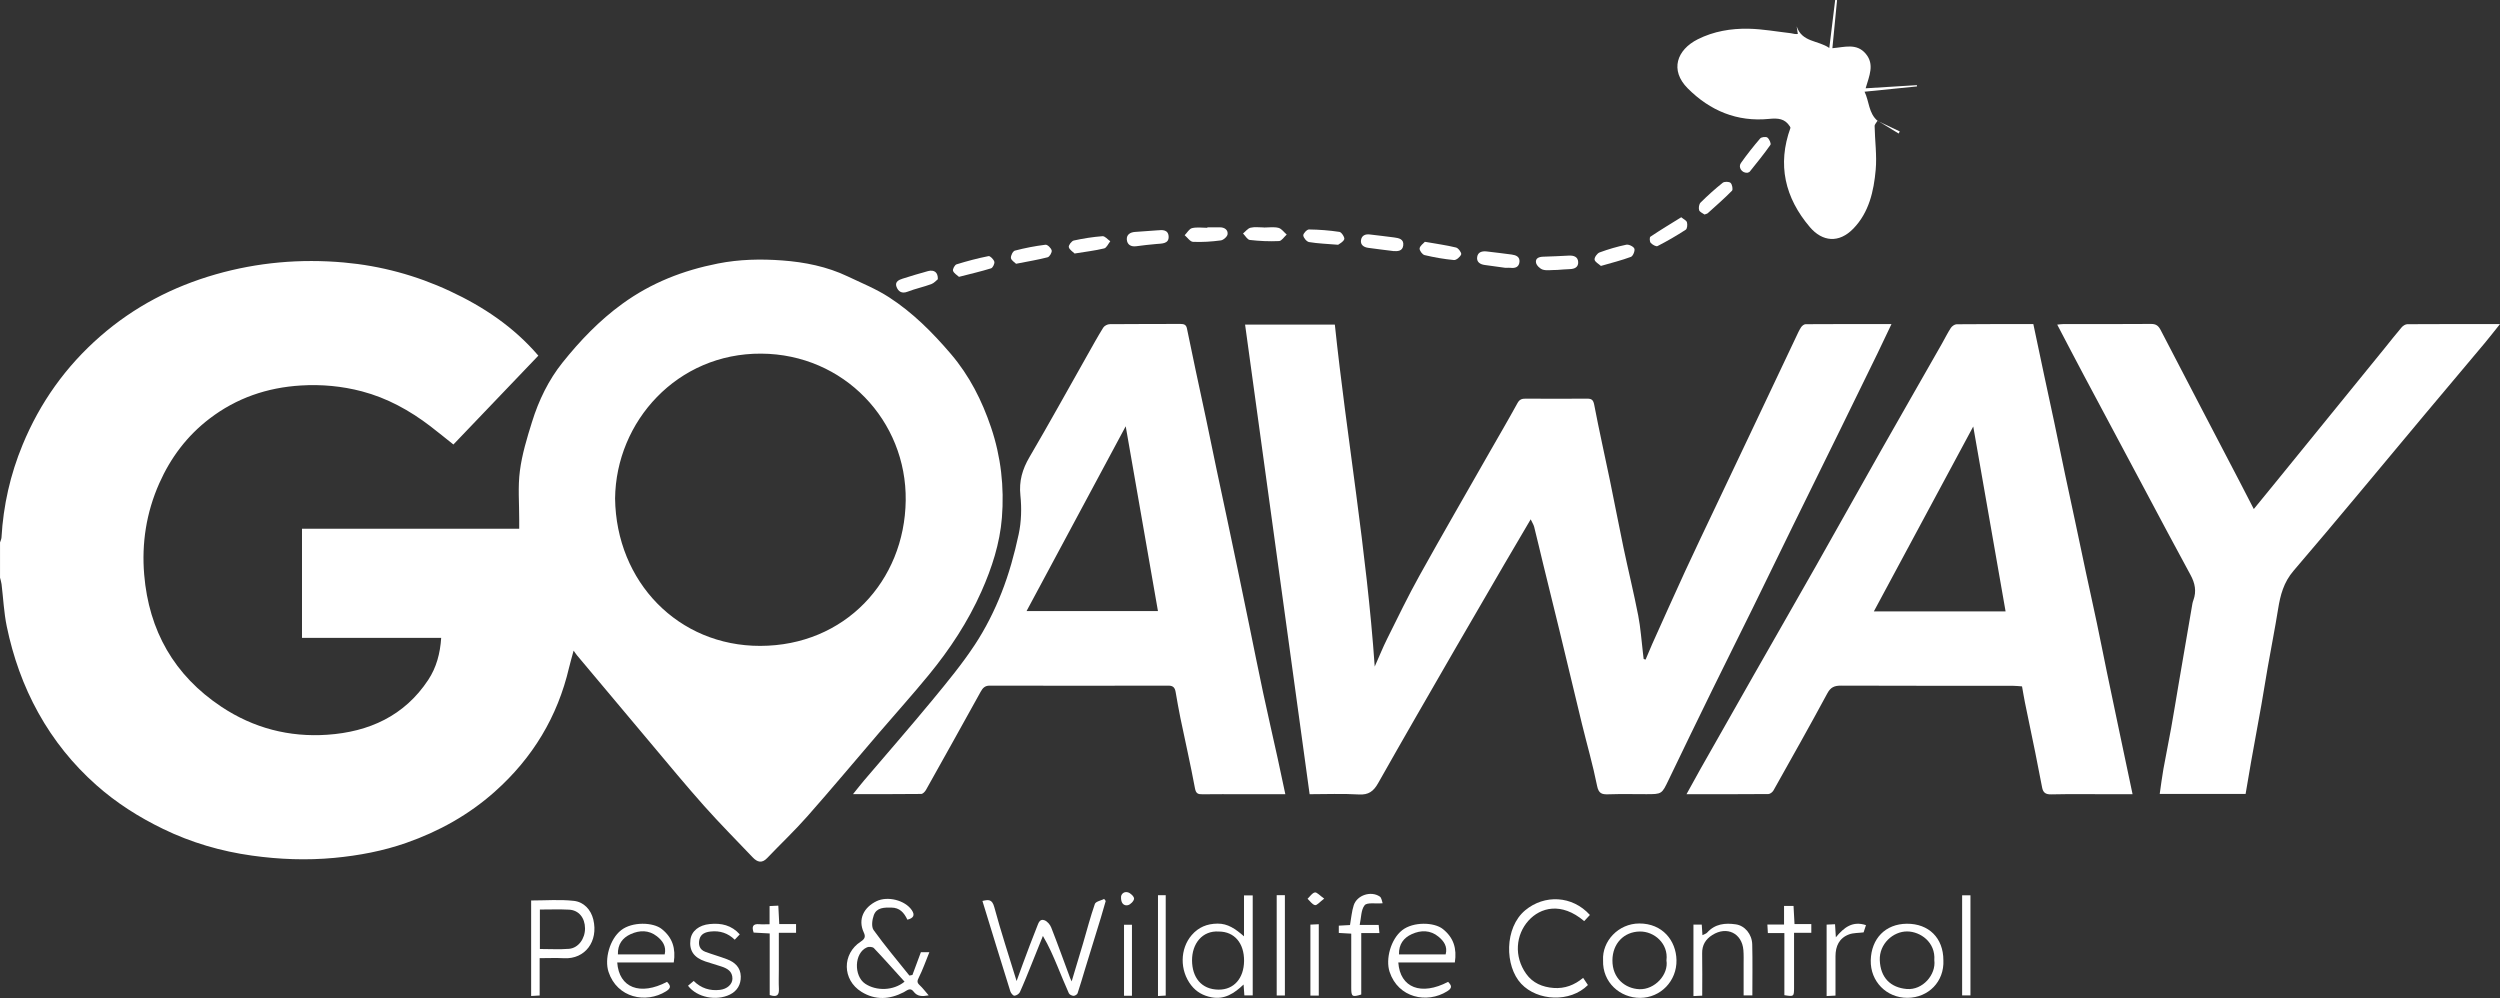 <?xml version="1.0" encoding="UTF-8"?>
<svg id="Camada_2" xmlns="http://www.w3.org/2000/svg" viewBox="0 0 769.29 307.1">
  <rect x="0" y="0" width="769.29" height="307.1" fill="#333333" stroke="none"/>
  <defs>
    <style>
      .cls-1 {
        fill: #FFF;
      }
    </style>
  </defs>
  <g id="Camada_1-2" data-name="Camada_1">
    <path class="cls-1" d="M0,166.94c.16-.52.43-1.04.46-1.56.56-9.87,2.72-19.38,6.49-28.5,5.36-12.99,13.29-24.13,23.92-33.41,10.41-9.09,22.36-15.29,35.54-19.06,12.86-3.67,26.05-4.83,39.4-3.64,11.36,1.01,22.26,3.97,32.57,8.77,10.32,4.8,19.69,11.04,27.28,19.9-8.71,9.12-17.38,18.18-26.14,27.34-2.46-1.95-4.76-3.84-7.11-5.64-6.36-4.86-13.3-8.68-21.06-10.72-6.12-1.61-12.42-2.19-18.77-1.8-10.39.63-19.84,3.87-28.14,10.23-6.89,5.28-11.92,11.97-15.44,19.9-3.98,8.98-5.44,18.42-4.63,28.07,1.44,17.22,9.2,30.98,23.76,40.66,9.89,6.58,20.9,9.42,32.62,8.61,12.76-.88,23.69-5.77,31.02-16.87,2.53-3.83,3.68-8.16,3.99-12.94h-42.83v-33.58h66.84c0-1.11,0-1.93,0-2.75.02-5.03-.44-10.12.21-15.07.66-5.1,2.19-10.12,3.73-15.05,2.05-6.62,5.1-12.91,9.4-18.28,5.38-6.72,11.32-12.94,18.41-18.08,8.89-6.46,18.66-10.26,29.37-12.38,6.63-1.31,13.25-1.44,19.83-.95,6.9.51,13.77,1.88,20.13,4.91,4.28,2.04,8.73,3.84,12.69,6.4,7.3,4.72,13.38,10.81,19.05,17.45,5.75,6.74,9.59,14.37,12.37,22.6,3.05,9.01,4.1,18.38,3.34,27.84-.64,7.89-3.06,15.38-6.29,22.64-4.16,9.36-9.73,17.81-16.19,25.68-4.96,6.05-10.21,11.88-15.3,17.82-7.36,8.57-14.6,17.24-22.08,25.71-3.93,4.46-8.27,8.55-12.38,12.86-1.61,1.69-3.03,1.24-4.4-.19-5.02-5.27-10.15-10.44-14.99-15.87-5.63-6.32-11.01-12.86-16.46-19.34-7.57-8.98-15.11-17.99-22.65-26.99-.27-.32-.5-.69-1.05-1.45-.57,2.14-1.03,3.67-1.4,5.23-3.54,15.15-11.22,27.8-22.82,38.14-8,7.14-17.19,12.25-27.24,15.77-7.16,2.51-14.58,3.91-22.18,4.63-8.5.8-16.97.47-25.33-.7-9.48-1.32-18.65-3.98-27.37-8.22-7.46-3.62-14.36-8-20.53-13.48-7.19-6.38-13.14-13.77-17.83-22.21-4.66-8.38-7.8-17.31-9.73-26.64-.88-4.26-1.07-8.65-1.6-12.98-.08-.68-.31-1.33-.47-2,0-3.59,0-7.19,0-10.78ZM189.27,153.38c.34,25.7,19.44,45.41,44.67,45.37,25.98-.04,44.44-19.91,44.76-44.75.32-24.51-18.99-45.03-44.47-45.18-25.85-.15-44.69,20.87-44.96,44.56Z"/>
    <path class="cls-1" d="M471.01,159.82c-2.78,4.73-5.42,9.19-8.03,13.67-5.01,8.6-10.03,17.21-15.01,25.83-8,13.87-16.02,27.72-23.89,41.66-1.42,2.51-2.93,3.67-5.96,3.49-5-.3-10.03-.08-15.13-.08-6.63-48.24-13.23-96.28-19.86-144.51h27.62c3.67,34.83,9.79,69.48,12.27,105.24,1.43-3.21,2.54-5.98,3.87-8.64,3.23-6.48,6.38-13.02,9.9-19.35,7.05-12.69,14.33-25.25,21.51-37.87,2.89-5.06,5.84-10.09,8.64-15.2.64-1.17,1.37-1.4,2.54-1.39,6.26.04,12.51.05,18.77,0,1.45-.01,2.01.28,2.32,1.92,1.48,7.77,3.23,15.49,4.83,23.24,1.43,6.9,2.73,13.83,4.18,20.72,1.47,6.97,3.17,13.9,4.53,20.89.74,3.78.98,7.65,1.45,11.49.08.62.15,1.24.22,1.85.2.06.4.13.59.19.68-1.6,1.34-3.22,2.05-4.81,3.38-7.51,6.74-15.04,10.19-22.53,3.04-6.59,6.18-13.12,9.29-19.68,3.74-7.9,7.5-15.8,11.25-23.7,4.5-9.5,8.99-19,13.5-28.5.49-1.03.94-2.08,1.56-3.03.29-.45.92-.96,1.4-.96,8.69-.06,17.38-.04,26.43-.04-1.52,3.18-2.88,6.11-4.3,9.02-3.68,7.56-7.37,15.11-11.08,22.66-4.97,10.12-9.96,20.23-14.93,30.36-4.14,8.45-8.24,16.92-12.39,25.37-4.12,8.39-8.32,16.74-12.43,25.13-4.51,9.21-8.99,18.44-13.43,27.69-2.12,4.41-2.06,4.43-6.86,4.43-3.88,0-7.77-.09-11.65.04-2.04.07-3.05-.2-3.53-2.64-1.28-6.41-3.11-12.7-4.66-19.06-2.32-9.54-4.58-19.09-6.89-28.63-1.67-6.91-3.4-13.81-5.08-20.72-.91-3.73-1.77-7.48-2.71-11.2-.18-.73-.63-1.39-1.08-2.36Z"/>
    <path class="cls-1" d="M656.22,244.39h-7.16c-5.97,0-11.94-.08-17.9.05-1.72.04-2.47-.57-2.77-2.12-.69-3.57-1.38-7.15-2.1-10.72-1.05-5.17-2.15-10.34-3.2-15.51-.31-1.53-.55-3.08-.88-4.88-.93-.06-1.89-.18-2.86-.18-17.62-.01-35.23.02-52.85-.05-2.01,0-3.18.47-4.21,2.39-5.4,10.02-11,19.94-16.57,29.87-.29.51-1.03,1.1-1.57,1.1-8.26.07-16.52.05-25.19.05,1.54-2.79,2.91-5.32,4.32-7.81,5.5-9.72,11.01-19.44,16.54-29.14,6.3-11.07,12.65-22.11,18.93-33.19,6.66-11.76,13.24-23.57,19.9-35.33,6.28-11.08,12.62-22.12,18.92-33.19.92-1.61,1.72-3.28,2.73-4.82.36-.54,1.16-1.12,1.77-1.13,7.83-.08,15.67-.05,23.62-.05,1.1,5.23,2.18,10.38,3.28,15.52,1.05,4.94,2.13,9.88,3.18,14.82,1.12,5.29,2.19,10.6,3.3,15.89,1.03,4.88,2.1,9.75,3.13,14.62,1.11,5.22,2.19,10.45,3.31,15.67,1.1,5.15,2.26,10.29,3.34,15.45,1.06,5.02,2.04,10.06,3.08,15.08,1.24,6,2.51,11.99,3.77,17.98,1.35,6.4,2.7,12.79,4.14,19.62ZM576.62,188.13h40.53c-3.32-18.97-6.61-37.83-9.95-56.89-10.2,18.97-20.31,37.79-30.58,56.89Z"/>
    <path class="cls-1" d="M395.51,244.39c-4.57,0-8.87,0-13.17,0-4.1,0-8.2-.04-12.29.02-1.4.02-2.04-.19-2.35-1.88-1.34-7.22-2.98-14.39-4.47-21.59-.55-2.65-1-5.33-1.47-8-.22-1.28-.72-1.97-2.23-1.96-18.33.05-36.66.04-55,0-1.48,0-2.14.75-2.77,1.89-5.58,10.09-11.19,20.16-16.83,30.21-.3.53-.96,1.23-1.46,1.23-6.81.08-13.62.05-20.98.05,1.33-1.65,2.34-2.96,3.42-4.23,7.01-8.24,14.14-16.39,21.03-24.74,4.56-5.53,9.15-11.09,13.08-17.07,3.26-4.97,5.99-10.39,8.16-15.92,2.29-5.8,3.97-11.9,5.28-18,.83-3.86.94-8.02.53-11.96-.46-4.4.6-8.03,2.78-11.76,6.08-10.37,11.88-20.9,17.8-31.36,1.61-2.85,3.18-5.72,4.91-8.5.35-.57,1.31-1.07,2-1.07,7.26-.08,14.52-.03,21.78-.07,1.1,0,1.75.25,1.98,1.41.86,4.26,1.76,8.51,2.66,12.76,1.06,5.01,2.16,10.02,3.22,15.03,1.1,5.23,2.16,10.46,3.26,15.69,1.04,4.95,2.12,9.89,3.16,14.84,1.09,5.15,2.18,10.31,3.25,15.47,1.22,5.86,2.43,11.71,3.63,17.57,1.42,6.9,2.79,13.82,4.26,20.71,1.43,6.69,2.97,13.35,4.44,20.03.79,3.6,1.54,7.2,2.39,11.18ZM315.89,188.03h40.43c-3.35-19.18-6.66-38.17-9.92-56.86-10.09,18.81-20.28,37.8-30.51,56.86Z"/>
    <path class="cls-1" d="M691,244.31h-26.42c.38-2.6.68-5.13,1.13-7.63.75-4.21,1.63-8.4,2.38-12.61.82-4.56,1.55-9.14,2.33-13.7,1.4-8.23,2.81-16.45,4.23-24.68.06-.35.18-.69.3-1.03.99-2.73.49-5.2-.89-7.74-4.74-8.67-9.34-17.41-14-26.13-6.26-11.73-12.54-23.46-18.78-35.21-2.73-5.13-5.41-10.29-8.24-15.69.74-.07,1.33-.17,1.91-.17,8.99,0,17.98.03,26.96-.04,1.53-.01,2.26.55,2.95,1.86,8.09,15.61,16.24,31.18,24.37,46.77,1.37,2.63,2.72,5.28,4.3,8.33,2.49-3.04,4.72-5.77,6.94-8.5,11.1-13.65,22.2-27.3,33.3-40.96,1.75-2.16,3.45-4.35,5.26-6.46.41-.48,1.15-.95,1.73-.96,9.34-.06,18.69-.04,28.53-.04-1.72,2.14-3.17,4.02-4.69,5.84-6.26,7.47-12.55,14.92-18.81,22.39-13.32,15.91-26.52,31.93-40.02,47.68-3.05,3.56-4.07,7.47-4.76,11.78-.96,5.98-2.14,11.94-3.19,17.91-.68,3.86-1.28,7.74-1.96,11.61-1.03,5.83-2.12,11.65-3.16,17.48-.58,3.23-1.11,6.46-1.69,9.89Z"/>
    <path class="cls-1" d="M577.77,37.14c-.32.55-.93,1.11-.92,1.66.08,4.5.73,9.03.33,13.47-.59,6.56-2.05,13.09-6.86,18.06-4.45,4.6-9.55,4.07-13.4-.45-7.65-8.99-10.09-19.2-5.96-30.55-.07-.16-.1-.3-.18-.42-1.56-2.44-3.64-2.6-6.45-2.32-9.77.96-18.1-2.49-24.99-9.4-5.58-5.6-3.36-11.87,3.1-15.11,4.9-2.46,10.24-3.35,15.64-3.24,4.34.09,8.66.89,12.98,1.38.42.05.84.18,1.26.24.26.04.54,0,.9,0-.13-.87-.25-1.61-.36-2.36,1.63,4.95,6.6,4.26,10.04,6.66.65-5.3,1.23-10.04,1.81-14.77.19.01.39.03.58.04-.47,4.87-.95,9.73-1.44,14.8,3.74-.3,7.45-1.64,10.26,1.7,2.77,3.29,1.1,6.76-.03,10.64,5.5-.34,10.64-.66,15.77-.97l.03.39c-5.28.53-10.57,1.07-16.13,1.63,1.45,2.99,1.22,6.6,4,8.96l.04-.05Z"/>
    <path class="cls-1" d="M312.82,301.89c.74-2.03,1.31-3.66,1.92-5.28,1.44-3.85,2.85-7.71,4.39-11.51.38-.94.79-2.52,2.3-1.91.86.34,1.7,1.32,2.05,2.22,2.02,5.15,3.89,10.36,5.82,15.55.08.21.18.4.47,1.03,1.28-4.26,2.4-7.93,3.48-11.61,1.2-4.08,2.26-8.21,3.66-12.22.27-.76,1.87-1.04,2.86-1.55.16.21.32.42.48.64-.5,1.73-.99,3.47-1.51,5.19-1.62,5.3-3.26,10.59-4.89,15.89-.75,2.44-1.44,4.91-2.26,7.32-.13.38-.84.81-1.25.79-.51-.03-1.25-.39-1.44-.81-1.23-2.72-2.33-5.49-3.48-8.24-1.31-3.12-2.63-6.24-4.5-9.38-1.18,2.95-2.35,5.9-3.55,8.84-1.15,2.83-2.27,5.67-3.53,8.44-.25.54-1.09,1.09-1.68,1.11-.41.02-1.08-.78-1.26-1.34-2.88-9.21-5.71-18.44-8.59-27.82,1.83-.43,2.97-.61,3.65,1.9,2.01,7.46,4.43,14.8,6.87,22.76Z"/>
    <path class="cls-1" d="M279.22,283.01c-1.05-2.23-2.4-3.7-4.91-3.73-2.21-.03-4.54-.07-5.43,2.34-.51,1.38-.79,3.56-.06,4.57,3.46,4.82,7.31,9.37,11.02,14.01.31-.06.62-.12.93-.19.84-2.27,1.68-4.53,2.6-7h2.61c-1.13,2.79-2.03,5.37-3.24,7.78-.52,1.03-.62,1.55.24,2.35.97.9,1.77,1.98,2.79,3.15-1.99.36-3.49.4-4.68-1.2-1.01-1.35-2.06-.25-3.01.24-4.37,2.25-8.75,2.5-13-.13-5.93-3.68-6.04-11.69-.18-15.48,1.3-.84,1.46-1.58.91-2.75-1.94-4.16.08-7.82,3.93-9.67,3.39-1.63,8.73-.31,10.83,2.76,1.06,1.56.51,2.49-1.35,2.94ZM278.35,302.08c-3.2-3.53-6.25-6.98-9.43-10.32-.39-.41-1.53-.51-2.11-.26-4.04,1.73-4.09,8.86-.59,11.2,3.43,2.3,8.68,2.2,12.12-.62Z"/>
    <path class="cls-1" d="M382.8,288.13v-12.61h2.68v30.78h-2.57c-.07-1.02-.14-2-.24-3.35-2.88,2.75-5.87,4.69-9.85,3.94-2.55-.48-4.68-1.65-6.28-3.72-3.55-4.57-3.47-11.19.16-15.42,2.1-2.44,4.73-3.51,7.96-3.54,3.18-.03,5.5,1.62,8.14,3.91ZM375.07,286.65c-5.14-.36-8.28,3.78-8.26,8.88.03,5.14,2.77,8.96,8.19,9,4.7.03,7.76-3.49,7.82-8.82.05-5.5-2.99-9.05-7.75-9.06Z"/>
    <path class="cls-1" d="M163.44,277.09c4.45,0,8.85-.36,13.15.12,3.03.34,5.24,2.67,5.98,5.74,1.61,6.73-2.54,12.25-8.99,11.91-2.42-.13-4.86-.02-7.52-.02v11.49c-.96.06-1.7.1-2.62.15v-29.41ZM166.13,279.88v12.14c3.09,0,6.04.18,8.95-.05,2.88-.23,4.97-3.12,4.94-6.32-.03-3.21-1.91-5.57-4.88-5.73-2.92-.16-5.87-.04-9.01-.04Z"/>
    <path class="cls-1" d="M487.16,300.91c.56.84,1.02,1.53,1.47,2.2-5.47,5.47-15.51,4.95-20.53-.39-5.11-5.44-5.21-17.26,1.24-22.62,5.9-4.89,14.46-4.57,19.9,1.45-.58.62-1.18,1.26-1.76,1.89-7.06-5.99-13.51-4.17-17.13-.16-3.9,4.32-4.57,10.99-.71,16.4,2.01,2.82,5.01,4.07,8.42,4.33,3.43.26,6.42-.88,9.1-3.11Z"/>
    <path class="cls-1" d="M189.93,296.16c.55,7.84,7.08,10.3,15.32,5.97,1.06,1.09,1.42,1.84-.29,2.91-6.21,3.87-15.06,2.02-17.7-5.96-1.31-3.95.36-10.09,3.86-12.84,3.43-2.69,9.88-2.49,12.54-.35,3.31,2.66,4.32,5.97,3.67,10.27h-17.41ZM190.14,293.68h14.4c.57-2.54-.7-4.24-2.41-5.58-2.49-1.95-5.32-1.9-8.07-.65-2.51,1.15-4.01,3.11-3.92,6.22Z"/>
    <path class="cls-1" d="M430.28,296.16c.55,7.84,7.08,10.3,15.32,5.97,1.06,1.09,1.42,1.85-.29,2.91-6.23,3.88-15.06,2.01-17.7-5.96-1.31-3.95.36-10.1,3.86-12.84,3.43-2.69,9.88-2.49,12.54-.35,3.31,2.66,4.32,5.97,3.67,10.27h-17.41ZM430.49,293.68h14.36c.66-2.45-.59-4.12-2.19-5.44-2.5-2.07-5.41-2.08-8.24-.79-2.5,1.14-4.01,3.1-3.93,6.24Z"/>
    <path class="cls-1" d="M493.29,295.49c-.32-5.9,4.73-11.3,11.13-11.32,7.16-.03,11.33,5.28,11.46,11.24.15,6.46-4.9,11.63-11.17,11.65-6.18.02-11.65-4.75-11.42-11.56ZM512.8,295.48c.62-5.1-3.73-8.91-8.22-8.84-4.88.08-8.36,3.69-8.41,8.83-.05,5.66,4.02,8.73,8.25,8.92,4.75.21,9.11-4.48,8.37-8.9Z"/>
    <path class="cls-1" d="M598.01,295.45c.32,6.65-4.65,11.55-11.02,11.6-6.45.05-11.5-5.04-11.33-11.57.17-6.64,4.49-11.18,11.1-11.23,6.76-.05,11.24,4.4,11.25,11.2ZM595.22,295.48c.42-5.59-4.33-8.82-8.32-8.86-4.39-.04-8.65,3.85-8.46,8.83.2,5.37,3.28,8.45,8.3,8.88,4.9.42,9.06-4.43,8.48-8.86Z"/>
    <path class="cls-1" d="M521.08,284.51h2.58c.07,1.07.13,2.05.21,3.26.56-.3,1.12-.44,1.44-.79,2.43-2.71,5.55-3.03,8.86-2.54,2.72.4,4.94,3,5.02,6.17.13,5.17.04,10.34.04,15.7h-2.69c0-3.16,0-6.3,0-9.44,0-1.51.05-3.02-.07-4.52-.43-5.2-5.11-7.45-9.55-4.64-2.09,1.32-3.19,3.12-3.14,5.68.08,4.24.02,8.47.02,12.99-.89.04-1.71.09-2.7.13v-21.99Z"/>
    <path class="cls-1" d="M211.71,303.33c.6-.51,1.14-.96,1.75-1.48,2.27,2.26,5.01,3.11,8.07,2.75,2.21-.26,3.82-1.7,3.85-3.42.03-2.26-1.56-3.19-3.44-3.79-1.63-.52-3.28-1-4.9-1.54-3.55-1.19-5.01-3.35-4.58-6.71.34-2.66,2.63-4.48,5.94-4.8,3.54-.35,6.69.33,9.24,3.18-.49.51-.96,1.01-1.55,1.64-2.08-2.02-4.54-2.84-7.42-2.52-1.63.18-3.01.73-3.43,2.37-.42,1.65-.01,3.21,1.81,3.88,2.19.81,4.45,1.44,6.64,2.27,2.42.92,4.19,2.5,4.26,5.3.06,2.5-1.1,4.47-3.32,5.57-4.17,2.06-10.12.94-12.91-2.69Z"/>
    <path class="cls-1" d="M415.8,287.3c-1.47-.09-2.59-.15-3.83-.22v-2.24c1.25-.07,2.38-.13,3.45-.19.38-2.1.52-4.19,1.15-6.11,1.03-3.1,5.29-4.49,8.01-2.66.58.39.67,1.53.88,2.07-2.27.18-4.78-.32-5.54.61-1.13,1.39-1.03,3.78-1.52,6.05h5.84c.08.86.14,1.53.23,2.52h-5.59v18.9c-2.76.86-3.08.64-3.08-1.95-.01-5.52,0-11.05,0-16.78Z"/>
    <path class="cls-1" d="M549.09,287.11h-5.09c-.05-.89-.09-1.62-.15-2.61h5.13v-5.73h2.92c.09,1.78.19,3.53.3,5.58h5.17v2.69h-5.31c0,4.45,0,8.6,0,12.75,0,1.44,0,2.87,0,4.31-.02,2.55-.09,2.6-2.98,2.13v-19.12Z"/>
    <path class="cls-1" d="M236.85,306.18v-18.94c-1.76-.09-3.36-.18-4.94-.27-.63-1.81-.29-2.76,1.74-2.58.98.09,1.97.01,3.16.01v-5.59c.94-.05,1.68-.08,2.69-.13.1,1.87.19,3.62.29,5.67h5.17v2.68h-5.3c0,3.93,0,7.58,0,11.22,0,2.01-.08,4.02.02,6.02.1,1.94-.59,2.67-2.83,1.92Z"/>
    <path class="cls-1" d="M564.67,284.4c.09,1.34.15,2.4.25,4.02,2.53-3.07,5.17-5.1,9.27-3.74-.25.76-.5,1.53-.73,2.23-1.59.2-3.13.12-4.46.61-3.05,1.12-4.19,3.63-4.19,6.75,0,3.94,0,7.88,0,12.09-.91.05-1.72.09-2.73.14v-21.98c.73-.03,1.54-.07,2.59-.12Z"/>
    <path class="cls-1" d="M392.86,275.46h2.52v30.87h-2.52v-30.87Z"/>
    <path class="cls-1" d="M603.78,306.3v-30.8h2.56v30.8h-2.56Z"/>
    <path class="cls-1" d="M356.33,275.46h2.38v30.89c-.72.04-1.46.09-2.38.14v-31.03Z"/>
    <path class="cls-1" d="M348.32,306.41h-2.44v-21.85h2.44v21.85Z"/>
    <path class="cls-1" d="M405.81,306.37h-2.58v-21.85c.77-.03,1.59-.07,2.58-.12v21.96Z"/>
    <path class="cls-1" d="M371.51,69.95c1.29,0,2.58,0,3.87,0,1.45,0,2.52.79,2.37,2.11-.08.74-1.28,1.82-2.09,1.92-2.83.37-5.72.57-8.56.44-.88-.04-1.71-1.33-2.56-2.04.75-.76,1.39-1.96,2.27-2.18,1.49-.36,3.13-.1,4.71-.1,0-.05,0-.1,0-.16Z"/>
    <path class="cls-1" d="M288.59,85.92c-.46.36-1.14,1.19-2.02,1.51-2.39.88-4.92,1.41-7.29,2.33-1.82.71-2.87-.09-3.41-1.5-.57-1.49.67-2.15,1.9-2.52,2.59-.8,5.18-1.63,7.8-2.32,1.87-.49,3.1.36,3.02,2.5Z"/>
    <path class="cls-1" d="M312.65,81.16c-.43-.44-1.47-1.04-1.57-1.76-.1-.72.61-2.12,1.21-2.28,3.09-.81,6.25-1.42,9.42-1.81.6-.08,1.74,1.02,1.91,1.76.14.6-.65,1.95-1.25,2.1-3.03.79-6.13,1.29-9.73,2Z"/>
    <path class="cls-1" d="M295.08,85.18c-.59-.55-1.56-1.08-1.82-1.85-.17-.51.54-1.82,1.09-1.99,3.23-1,6.52-1.87,9.84-2.53.49-.1,1.58,1.01,1.78,1.72.16.57-.47,1.87-1,2.04-3.12.97-6.31,1.7-9.88,2.62Z"/>
    <path class="cls-1" d="M388.9,70.02c1.5,0,3.07-.26,4.49.09.96.24,1.71,1.35,2.55,2.07-.79.7-1.54,1.96-2.36,2-2.99.14-6.01,0-8.99-.34-.76-.09-1.4-1.3-2.09-1.99.77-.62,1.46-1.58,2.33-1.78,1.29-.31,2.7-.08,4.06-.08v.04Z"/>
    <path class="cls-1" d="M463.13,82.4c-1.71-.24-3.97-.55-6.24-.86-1.47-.19-2.57-.94-2.34-2.47.23-1.56,1.58-1.86,2.99-1.69,2.56.31,5.11.6,7.66.95,1.28.18,2.5.65,2.37,2.23-.14,1.64-1.33,2.04-2.8,1.85-.35-.04-.72,0-1.64,0Z"/>
    <path class="cls-1" d="M356.36,70.87c1.06-.12,3.22-.35,3.25,2.03.03,2.15-2.13,2.04-3.78,2.18-2.07.18-4.13.41-6.19.69-1.65.22-2.78-.49-2.9-2.05-.11-1.5,1.02-2.24,2.49-2.35,2.14-.15,4.28-.31,7.12-.51Z"/>
    <path class="cls-1" d="M428.66,77.24c-2.55-.32-5.11-.62-7.66-.98-1.32-.19-2.41-.88-2.2-2.36.21-1.43,1.31-1.93,2.72-1.75,2.48.31,4.97.57,7.45.91,1.45.2,3.08.47,2.83,2.46-.22,1.8-1.71,1.83-3.15,1.73Z"/>
    <path class="cls-1" d="M479.2,83.06c-1.91,0-3.28.27-4.46-.09-.86-.27-1.92-1.28-2.08-2.12-.27-1.37.89-1.83,2.22-1.86,2.64-.06,5.29-.22,7.93-.34,1.42-.06,2.72.33,2.82,1.94.1,1.6-1.05,2.17-2.54,2.22-1.5.05-3,.19-3.88.25Z"/>
    <path class="cls-1" d="M438.45,74.41c3.58.62,6.63,1.03,9.61,1.76.7.17,1.74,1.62,1.57,2.1-.29.78-1.49,1.81-2.22,1.75-3.04-.28-6.07-.82-9.05-1.52-.68-.16-1.61-1.43-1.52-2.07.11-.8,1.14-1.48,1.61-2.01Z"/>
    <path class="cls-1" d="M537.62,53.17c-1.68.06-2.82-1.73-1.91-3.01,1.85-2.61,3.84-5.13,5.93-7.56.38-.44,1.76-.61,2.21-.27.59.44,1.21,1.86.94,2.24-1.99,2.84-4.19,5.53-6.36,8.24-.19.24-.63.29-.8.37Z"/>
    <path class="cls-1" d="M517.34,66.85c.72.6,1.59.97,1.76,1.55.2.7.09,1.99-.37,2.29-2.8,1.82-5.7,3.5-8.68,5.03-.44.23-1.61-.43-2.1-.99-.35-.38-.39-1.69-.1-1.89,3.04-2.04,6.18-3.93,9.5-5.99Z"/>
    <path class="cls-1" d="M492.64,81.84c-.67-.62-1.84-1.2-1.96-1.95-.1-.67.8-1.94,1.53-2.21,2.68-.99,5.44-1.8,8.23-2.38.76-.16,2.23.56,2.48,1.21.25.65-.42,2.29-1.05,2.53-2.87,1.07-5.86,1.81-9.24,2.79Z"/>
    <path class="cls-1" d="M524.51,66.01c-.54-.4-1.48-.75-1.66-1.34-.21-.69-.04-1.86.45-2.34,2.16-2.14,4.43-4.19,6.81-6.09.52-.41,1.95-.38,2.42.04.5.46.79,2.04.44,2.4-2.38,2.42-4.94,4.65-7.47,6.93-.2.18-.52.21-.98.4Z"/>
    <path class="cls-1" d="M411.76,75.32c-3.53-.29-6.26-.38-8.94-.83-.73-.12-1.7-1.28-1.78-2.04-.06-.57,1.12-1.85,1.74-1.84,3.14.04,6.3.28,9.41.75.63.1,1.67,1.74,1.46,2.26-.34.87-1.53,1.41-1.89,1.7Z"/>
    <path class="cls-1" d="M330.67,78.01c-.53-.54-1.59-1.15-1.78-1.97-.13-.56.86-1.88,1.53-2.03,2.9-.64,5.87-1.1,8.83-1.33.76-.06,1.6,1.01,2.4,1.56-.62.76-1.12,2.01-1.88,2.2-2.82.69-5.73,1.02-9.09,1.57Z"/>
    <path class="cls-1" d="M344.96,275.92c.07-.72.81-1.68,2.1-1.34.8.21,1.94,1.3,1.91,1.95-.03.73-1.12,1.84-1.91,2.01-1.18.25-2.19-.5-2.1-2.62Z"/>
    <path class="cls-1" d="M407.48,276.52c-1.37,1.02-2.23,2.12-2.83,2-.86-.18-1.54-1.26-2.3-1.95.74-.69,1.4-1.78,2.25-1.95.62-.13,1.49.93,2.89,1.91Z"/>
    <path class="cls-1" d="M577.73,37.19c2.29,1.08,4.57,2.17,6.86,3.25-.11.22-.23.44-.34.65-2.16-1.32-4.32-2.63-6.48-3.95,0,0-.04.05-.04.05Z"/>
  </g>
</svg>